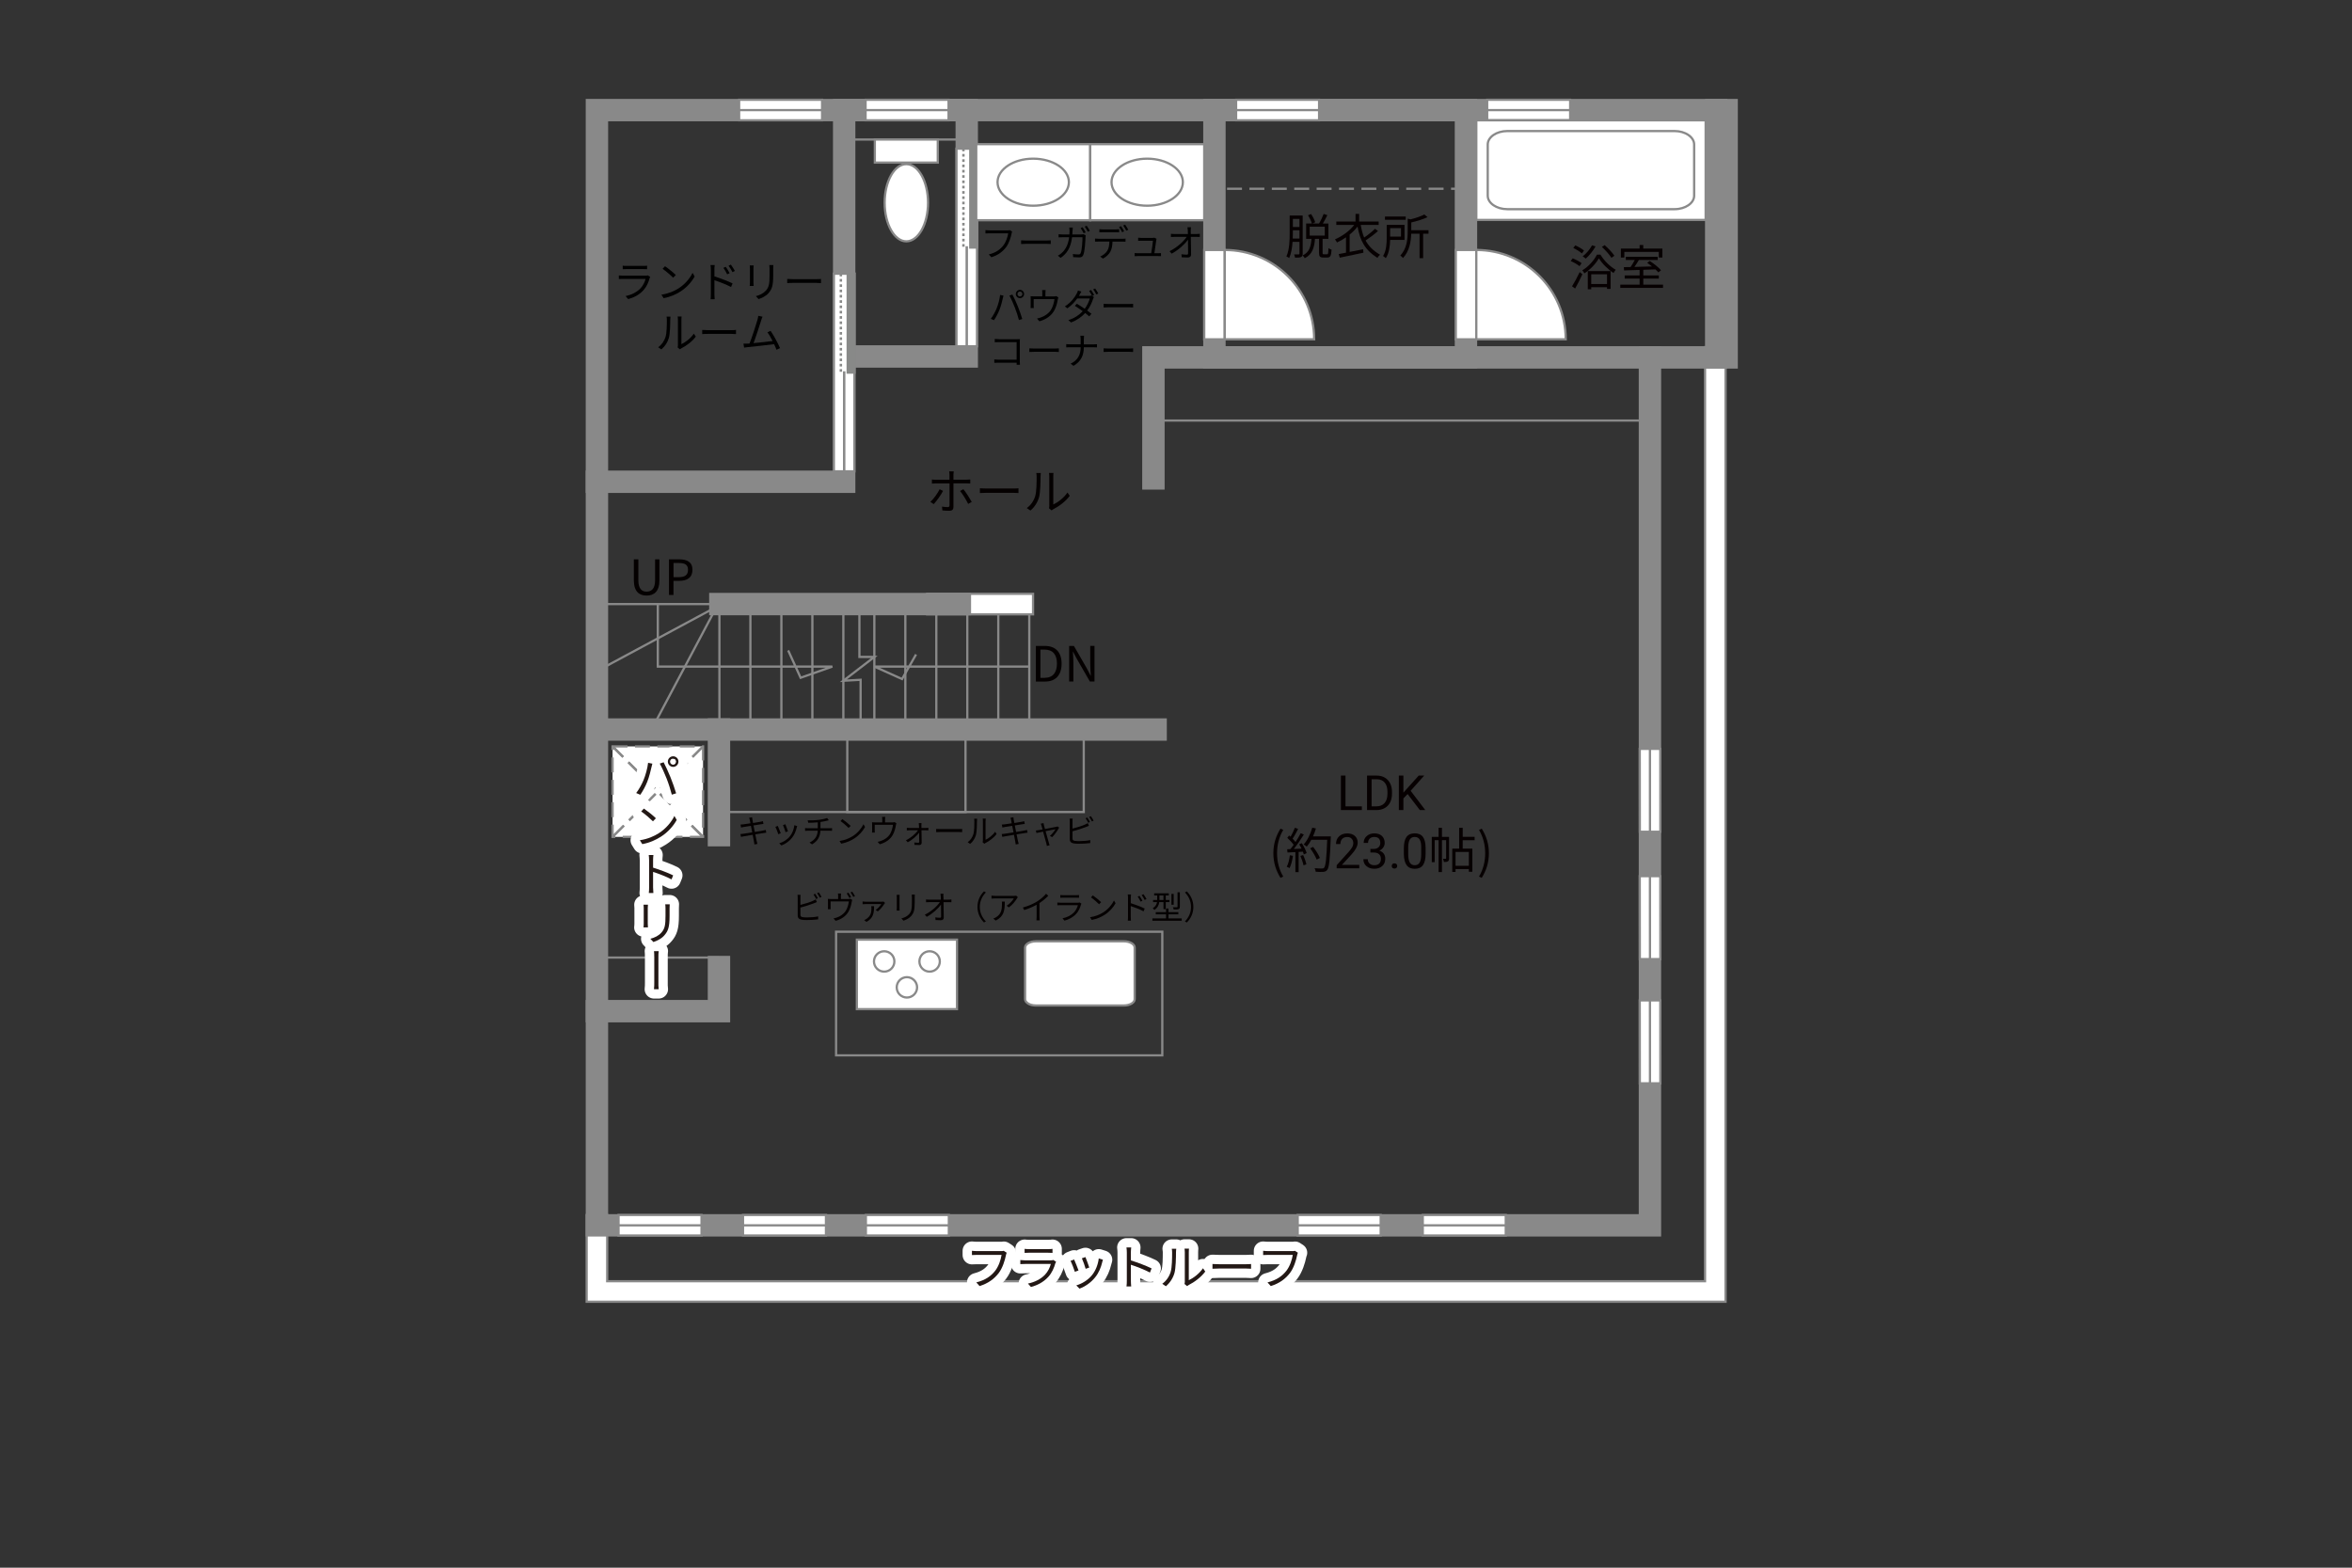 <?xml version="1.0" encoding="UTF-8"?><svg xmlns="http://www.w3.org/2000/svg" viewBox="0 0 630 420"><rect x="0" y="0" width="630" height="420" fill="#333333" stroke="none"/><defs><style>.cls-1,.cls-2,.cls-3,.cls-4,.cls-5{stroke-width:.6px;}.cls-1,.cls-2,.cls-6,.cls-7,.cls-8,.cls-4,.cls-9,.cls-10{fill:none;}.cls-1,.cls-2,.cls-5{stroke-dasharray:0 0 4 2;}.cls-1,.cls-3,.cls-7,.cls-4,.cls-10,.cls-5{stroke:#898989;}.cls-2{stroke:#898988;}.cls-3,.cls-11,.cls-5{fill:#fff;}.cls-6{stroke:#fff;stroke-linejoin:round;stroke-width:5px;}.cls-7,.cls-8,.cls-9{stroke-width:.65px;}.cls-8,.cls-9{stroke:#888988;}.cls-12,.cls-13,.cls-14,.cls-11,.cls-15,.cls-16{stroke-width:0px;}.cls-9{stroke-dasharray:0 0 0 0 .71 0 0 .71;}.cls-13{fill:#888988;}.cls-14{fill:#231815;}.cls-15{fill:#040000;}.cls-16{fill:#060001;}.cls-10{stroke-linecap:square;stroke-width:6px;}</style></defs><g id="kan"><line class="cls-4" x1="275.7" y1="164.59" x2="275.7" y2="193.58"/><line class="cls-4" x1="267.4" y1="164.59" x2="267.4" y2="193.58"/><line class="cls-4" x1="259.1" y1="164.59" x2="259.1" y2="193.58"/><line class="cls-4" x1="250.8" y1="164.59" x2="250.8" y2="193.58"/><line class="cls-4" x1="242.5" y1="164.59" x2="242.5" y2="193.58"/><line class="cls-4" x1="234.2" y1="164.59" x2="234.2" y2="193.58"/><line class="cls-4" x1="225.9" y1="164.59" x2="225.9" y2="193.58"/><line class="cls-4" x1="217.6" y1="164.59" x2="217.6" y2="193.58"/><line class="cls-4" x1="209.3" y1="164.59" x2="209.3" y2="193.58"/><line class="cls-4" x1="201" y1="164.59" x2="201" y2="193.58"/><line class="cls-4" x1="192.7" y1="164.59" x2="192.7" y2="193.58"/><line class="cls-4" x1="194.58" y1="161.84" x2="159.89" y2="161.84"/><polyline class="cls-4" points="161.14 179.12 191.95 162.56 175.52 193.56"/><polyline class="cls-4" points="176.2 161.84 176.2 178.58 222.95 178.58 214.45 181.58 211.12 174.25"/><polyline class="cls-4" points="275.7 178.58 234.2 178.58 241.62 181.92 245.37 175.33"/><polyline class="cls-4" points="230.2 164.06 230.2 176 234.2 176 225.9 182.38 230.52 182.12 230.52 194.69"/><line class="cls-4" x1="226.12" y1="37.38" x2="256.83" y2="37.38"/><line class="cls-4" x1="325.29" y1="38.62" x2="261.2" y2="38.62"/><line class="cls-4" x1="308.95" y1="112.67" x2="441.95" y2="112.67"/><rect class="cls-4" x="192.58" y="195.45" width="97.71" height="22.1"/><rect class="cls-4" x="226.95" y="195.5" width="31.67" height="22.05"/><rect class="cls-4" x="223.95" y="249.62" width="87.38" height="33.12"/><line class="cls-4" x1="192.58" y1="256.54" x2="159.89" y2="256.54"/><line class="cls-1" x1="392.67" y1="50.57" x2="325.29" y2="50.57"/></g><g id="_外壁"><polygon class="cls-3" points="157.14 348.75 157.14 328.28 157.14 325.53 162.64 325.53 162.64 343.25 456.7 343.25 456.7 93 462.2 93 462.2 348.75 157.14 348.75 157.14 348.75"/><polygon class="cls-3" points="248.33 164.59 248.33 159.09 276.71 159.09 276.71 164.59 248.33 164.59 248.33 164.59"/><polygon class="cls-10" points="462.49 29.5 159.89 29.5 159.89 328.28 441.95 328.28 441.95 95.75 462.49 95.75 462.49 29.5"/><line class="cls-10" x1="459.7" y1="95.75" x2="459.7" y2="29.5"/><polyline class="cls-10" points="441.95 95.75 308.95 95.75 308.95 128.17"/><rect class="cls-10" x="325.29" y="29.5" width="67.38" height="66.25"/><rect class="cls-10" x="226.12" y="29.5" width="32.83" height="66"/><polyline class="cls-10" points="226.12 95.5 226.12 129.07 159.89 129.07"/><line class="cls-10" x1="192.95" y1="161.84" x2="257.11" y2="161.84"/><line class="cls-10" x1="309.54" y1="195.45" x2="161.62" y2="195.45"/><line class="cls-10" x1="192.58" y1="195.45" x2="192.58" y2="223.75"/><polyline class="cls-10" points="192.58 259.09 192.58 270.9 159.89 270.9"/></g><g id="_建距"><polygon class="cls-3" points="197.98 29.5 197.98 32.23 220.2 32.23 220.2 26.73 197.98 26.73 197.98 29.5"/><line class="cls-4" x1="220.2" y1="29.5" x2="197.98" y2="29.5"/><polygon class="cls-3" points="231.85 29.5 231.85 32.23 254.08 32.23 254.08 26.73 231.85 26.73 231.85 29.5"/><line class="cls-4" x1="254.08" y1="29.5" x2="231.85" y2="29.5"/><polygon class="cls-3" points="325.29 66.97 322.56 66.97 322.56 90.91 328.06 90.91 328.06 66.97 325.29 66.97"/><path class="cls-3" d="M328.06,66.97v23.94h23.95c0-13.22-10.72-23.94-23.95-23.94"/><polygon class="cls-3" points="392.67 66.97 389.94 66.97 389.94 90.91 395.44 90.91 395.44 66.97 392.67 66.97"/><path class="cls-3" d="M395.44,66.97v23.94h23.95c0-13.22-10.72-23.94-23.95-23.94"/><rect class="cls-3" x="234.33" y="37.38" width="16.86" height="6.18"/><path class="cls-3" d="M248.58,54.32c0-5.71-2.6-10.35-5.81-10.35s-5.81,4.64-5.81,10.35,2.6,10.34,5.81,10.34,5.81-4.63,5.81-10.34Z"/><polygon class="cls-3" points="331.1 29.5 331.1 32.23 353.33 32.23 353.33 26.73 331.1 26.73 331.1 29.5"/><line class="cls-4" x1="353.33" y1="29.5" x2="331.1" y2="29.5"/><polygon class="cls-3" points="398.35 29.5 398.35 32.23 420.58 32.23 420.58 26.73 398.35 26.73 398.35 29.5"/><line class="cls-4" x1="420.58" y1="29.5" x2="398.35" y2="29.5"/><polygon class="cls-3" points="441.95 200.62 439.22 200.62 439.24 222.84 444.74 222.84 444.72 200.62 441.95 200.62"/><line class="cls-4" x1="441.96" y1="222.84" x2="441.95" y2="200.62"/><polygon class="cls-3" points="441.95 234.74 439.22 234.74 439.24 256.96 444.74 256.96 444.72 234.74 441.95 234.74"/><line class="cls-4" x1="441.96" y1="256.96" x2="441.95" y2="234.74"/><polygon class="cls-3" points="441.95 268.02 439.22 268.02 439.24 290.24 444.74 290.24 444.72 268.02 441.95 268.02"/><line class="cls-4" x1="441.96" y1="290.24" x2="441.95" y2="268.02"/><polygon class="cls-3" points="381.1 328.28 381.1 331.01 403.33 331.01 403.33 325.51 381.1 325.51 381.1 328.28"/><line class="cls-4" x1="403.33" y1="328.28" x2="381.1" y2="328.28"/><polygon class="cls-3" points="347.6 328.28 347.6 331.01 369.83 331.01 369.83 325.51 347.6 325.51 347.6 328.28"/><line class="cls-4" x1="369.83" y1="328.28" x2="347.6" y2="328.28"/><polygon class="cls-3" points="231.93 328.28 231.93 331.01 254.16 331.01 254.16 325.51 231.93 325.51 231.93 328.28"/><line class="cls-4" x1="254.16" y1="328.28" x2="231.93" y2="328.28"/><polygon class="cls-3" points="199.02 328.28 199.02 331.01 221.24 331.01 221.24 325.51 199.02 325.51 199.02 328.28"/><line class="cls-4" x1="221.24" y1="328.28" x2="199.02" y2="328.28"/><polygon class="cls-3" points="165.68 328.28 165.68 331.01 187.91 331.01 187.91 325.51 165.68 325.51 165.68 328.28"/><line class="cls-4" x1="187.91" y1="328.28" x2="165.68" y2="328.28"/><polygon class="cls-3" points="258.93 39.83 256.2 39.83 256.2 92.77 261.7 92.77 261.7 39.83 258.93 39.83"/><rect class="cls-13" x="259.92" y="39.83" width="1.78" height="26.47"/><rect class="cls-8" x="259.92" y="39.83" width="1.78" height="26.47"/><line class="cls-9" x1="258.06" y1="39.83" x2="258.06" y2="66.3"/><path class="cls-11" d="M258.95,66.3l-.07,26.47.07-26.47Z"/><line class="cls-7" x1="258.95" y1="65.97" x2="258.95" y2="92.83"/><polygon class="cls-3" points="226.09 73.33 223.36 73.33 223.36 126.27 228.86 126.27 228.86 73.33 226.09 73.33"/><rect class="cls-13" x="227.08" y="73.33" width="1.78" height="26.47"/><rect class="cls-8" x="227.08" y="73.33" width="1.78" height="26.47"/><line class="cls-9" x1="225.23" y1="73.33" x2="225.23" y2="99.8"/><path class="cls-11" d="M226.12,99.8l-.07,26.47.07-26.47Z"/><line class="cls-7" x1="226.12" y1="99.47" x2="226.12" y2="126.33"/><path class="cls-3" d="M303.93,253.87c0-.94-1.29-1.68-2.88-1.68h-23.58c-1.59,0-2.89.75-2.89,1.68v13.82c0,.93,1.3,1.69,2.89,1.69h23.58c1.59,0,2.88-.76,2.88-1.69v-13.82Z"/><rect class="cls-3" x="229.52" y="251.74" width="26.81" height="18.62"/><path class="cls-3" d="M246.27,257.58c0,1.51,1.22,2.73,2.73,2.73s2.74-1.22,2.74-2.73-1.23-2.73-2.74-2.73-2.73,1.22-2.73,2.73Z"/><path class="cls-3" d="M234.1,257.58c0,1.51,1.23,2.73,2.74,2.73s2.73-1.22,2.73-2.73-1.22-2.73-2.73-2.73-2.74,1.22-2.74,2.73Z"/><path class="cls-3" d="M240.19,264.53c0,1.51,1.23,2.72,2.73,2.72s2.73-1.22,2.73-2.72-1.23-2.74-2.73-2.74-2.73,1.23-2.73,2.74Z"/><rect class="cls-5" x="164.08" y="199.97" width="24.24" height="24.24"/><line class="cls-2" x1="188.32" y1="199.97" x2="164.08" y2="224.21"/><line class="cls-1" x1="188.32" y1="199.97" x2="164.08" y2="224.21"/><line class="cls-2" x1="164.08" y1="199.97" x2="188.31" y2="224.21"/><line class="cls-1" x1="164.08" y1="199.97" x2="188.31" y2="224.21"/><rect class="cls-3" x="395.44" y="32.23" width="61.43" height="26.69"/><path class="cls-4" d="M453.79,38.71c0-1.99-2.37-3.6-5.25-3.6h-44.79c-2.89,0-5.25,1.61-5.25,3.6v13.73c0,1.98,2.36,3.6,5.25,3.6h44.79c2.89,0,5.25-1.62,5.25-3.6v-13.73Z"/><rect class="cls-3" x="261.49" y="38.62" width="30.54" height="20.38"/><path class="cls-4" d="M267.2,48.81c0-3.47,4.28-6.3,9.55-6.3s9.56,2.82,9.56,6.3-4.28,6.3-9.56,6.3-9.55-2.83-9.55-6.3Z"/><rect class="cls-3" x="292.02" y="38.62" width="30.54" height="20.38"/><path class="cls-4" d="M297.73,48.81c0-3.47,4.28-6.3,9.55-6.3s9.56,2.82,9.56,6.3-4.28,6.3-9.56,6.3-9.55-2.83-9.55-6.3Z"/><path class="cls-15" d="M200.66,219.09l.79-.14c0,.17.05.41.08.6.02.1.08.45.18.94.85-.14,1.65-.27,2.02-.34.25-.04.47-.11.62-.15l.15.73c-.13.02-.4.05-.63.09-.4.06-1.2.19-2.04.32.11.54.24,1.16.35,1.75.88-.14,1.71-.29,2.15-.37.34-.06.59-.11.78-.17l.14.73c-.18.02-.46.06-.79.11-.48.08-1.29.21-2.15.34.17.86.31,1.56.36,1.76.06.25.13.55.21.8l-.8.15c-.04-.3-.07-.56-.13-.82-.04-.19-.17-.9-.34-1.77-.99.17-1.92.32-2.35.4-.34.06-.59.1-.77.16l-.16-.76c.2,0,.54-.04.77-.08.44-.06,1.39-.21,2.39-.37-.12-.59-.25-1.21-.35-1.76-.83.13-1.59.25-1.92.31-.24.04-.45.09-.71.15l-.15-.79c.22,0,.45-.03.73-.06.34-.04,1.1-.15,1.92-.28-.1-.47-.16-.81-.18-.92-.04-.23-.11-.42-.17-.59Z"/><path class="cls-15" d="M209.13,223.24l-.66.25c-.13-.46-.6-1.66-.78-1.97l.65-.25c.17.38.63,1.52.8,1.98ZM213.4,221.75c-.24.96-.61,1.9-1.24,2.68-.8,1.03-1.87,1.7-2.85,2.08l-.58-.58c1.01-.3,2.12-.96,2.84-1.86.62-.76,1.08-1.87,1.21-2.99l.75.24c-.06.18-.1.32-.13.44ZM211.06,222.72l-.65.23c-.1-.39-.5-1.5-.68-1.9l.64-.22c.15.35.58,1.5.69,1.89Z"/><path class="cls-15" d="M219.28,219.66c.8-.11,1.83-.32,2.26-.51l.46.6c-.19.05-.37.1-.49.13-.44.11-1.11.25-1.74.34v1.68h2.41c.19,0,.51-.02.69-.04v.73c-.19-.02-.45-.04-.67-.04h-2.44c-.1,1.63-.73,2.79-2.24,3.66l-.69-.48c1.38-.64,2.11-1.62,2.21-3.18h-2.6c-.28,0-.58.02-.79.04v-.73c.2.02.51.04.77.04h2.63v-1.59c-.88.09-1.87.11-2.54.12l-.17-.65c.67.03,1.99,0,2.94-.13Z"/><path class="cls-15" d="M228.37,224.04c1.35-.85,2.41-2.14,2.92-3.22l.42.74c-.59,1.09-1.62,2.28-2.94,3.11-.87.55-1.98,1.08-3.44,1.36l-.46-.72c1.53-.23,2.67-.76,3.5-1.28ZM227.86,221.26l-.55.55c-.44-.46-1.53-1.39-2.18-1.83l.5-.53c.62.41,1.74,1.32,2.23,1.81Z"/><path class="cls-15" d="M237.07,219.52v.81h1.96c.32,0,.49-.03.6-.07l.47.3c-.04.13-.1.36-.13.53-.11.7-.37,1.79-.86,2.63-.66,1.14-1.86,2.04-3.46,2.47l-.57-.66c.3-.04.63-.14.91-.25.87-.28,1.84-.94,2.37-1.76.47-.74.75-1.8.83-2.55h-4.89v1.57c0,.16,0,.38.04.52h-.76c.02-.16.03-.39.03-.56v-1.54c0-.18,0-.48-.03-.67.25.03.51.04.81.04h1.93v-.81c0-.18,0-.38-.04-.66h.84c-.04.27-.05.47-.05.66Z"/><path class="cls-15" d="M246.8,221.11c0,.17,0,.41.02.71h1.26c.17,0,.46-.02.59-.04v.69c-.15,0-.4-.03-.57-.03h-1.27c.02,1.1.04,2.54.05,3.36,0,.38-.27.6-.66.6-.35,0-.92-.03-1.27-.05l-.04-.64c.35.05.8.08,1.07.08.16,0,.24-.1.24-.25,0-.55,0-1.53-.03-2.46-.59.84-1.85,1.95-3.04,2.58l-.49-.54c1.31-.63,2.64-1.78,3.23-2.68h-2.33c-.24,0-.46.02-.66.04v-.7c.2.03.44.04.65.04h2.63c0-.3-.02-.54-.03-.71,0-.18-.03-.39-.06-.59h.74c-.03.19-.03.39-.03.59Z"/><path class="cls-15" d="M251.99,222.12h4.79c.44,0,.75-.03.94-.04v.86c-.17,0-.54-.04-.94-.04h-4.8c-.48,0-.94.02-1.22.04v-.86c.26.02.73.04,1.22.04Z"/><path class="cls-15" d="M260.73,223.49c.25-.8.26-2.54.26-3.51,0-.26-.03-.46-.06-.64h.8c0,.1-.04.37-.04.63,0,.97-.04,2.84-.27,3.72-.26.94-.82,1.79-1.56,2.4l-.66-.45c.73-.52,1.26-1.3,1.52-2.15ZM263.28,225.19v-5.24c0-.33-.04-.59-.05-.65h.8c0,.06-.04.31-.04.65v5.04c.8-.37,1.88-1.16,2.55-2.15l.41.59c-.75,1.02-1.97,1.92-2.98,2.42-.14.08-.24.15-.3.2l-.46-.38c.04-.14.06-.31.06-.49Z"/><path class="cls-15" d="M270.65,219.09l.79-.14c0,.17.05.41.08.6.02.1.08.45.18.94.85-.14,1.65-.27,2.02-.34.25-.04.47-.11.62-.15l.15.73c-.13.02-.4.05-.63.09-.4.06-1.2.19-2.04.32.11.54.24,1.16.35,1.75.88-.14,1.71-.29,2.15-.37.34-.06.59-.11.78-.17l.14.73c-.18.02-.46.06-.79.11-.48.08-1.29.21-2.15.34.17.86.31,1.56.36,1.76.06.25.13.55.21.8l-.8.15c-.04-.3-.07-.56-.13-.82-.04-.19-.17-.9-.34-1.77-.99.17-1.92.32-2.35.4-.34.06-.59.1-.77.16l-.16-.76c.2,0,.54-.04.77-.08.44-.06,1.39-.21,2.39-.37-.12-.59-.25-1.21-.35-1.76-.83.13-1.59.25-1.92.31-.24.04-.45.09-.71.15l-.15-.79c.22,0,.45-.03.73-.06.34-.04,1.1-.15,1.92-.28-.1-.47-.16-.81-.18-.92-.04-.23-.11-.42-.17-.59Z"/><path class="cls-15" d="M279.62,221.07c.05.19.16.57.29,1.03,1.23-.24,2.72-.52,3.02-.59.1-.03.24-.06.33-.1l.44.31c-.37.74-1.27,1.97-1.86,2.55l-.62-.31c.55-.47,1.21-1.28,1.5-1.8-.2.04-1.43.28-2.65.52.35,1.26.78,2.8.89,3.18.05.17.14.44.19.59l-.74.19c-.03-.19-.07-.42-.13-.64-.11-.39-.53-1.94-.88-3.19-.82.17-1.54.31-1.77.36l-.17-.66c.25-.02.46-.05.73-.1.12-.02.53-.1,1.07-.19-.13-.46-.24-.84-.29-1.01-.06-.22-.13-.39-.21-.52l.75-.18c.03.15.07.34.12.56Z"/><path class="cls-15" d="M287.28,220.01v1.98c1.03-.25,2.41-.67,3.32-1.07.26-.11.53-.24.77-.39l.31.7c-.25.1-.56.25-.82.34-.98.39-2.49.86-3.58,1.14v1.92c0,.45.18.56.61.65.27.04.73.07,1.15.07.93,0,2.26-.09,2.99-.28v.8c-.76.11-2.07.18-3.03.18-.52,0-1.04-.03-1.4-.09-.67-.12-1.05-.43-1.05-1.14v-4.81c0-.21-.02-.51-.05-.71h.81c-.03.2-.04.46-.04.71ZM291.96,220.21l-.47.22c-.17-.36-.47-.88-.71-1.21l.46-.2c.22.31.53.85.72,1.2ZM292.94,219.85l-.47.22c-.19-.38-.48-.87-.73-1.21l.46-.2c.23.32.57.87.73,1.19Z"/></g><g id="_文字"><path class="cls-16" d="M423.1,71.32c-.51-.44-1.52-1.03-2.37-1.38l.53-.73c.82.32,1.86.87,2.38,1.3l-.55.81ZM421.08,76.71c.58-.92,1.42-2.47,2.05-3.82l.73.58c-.57,1.27-1.31,2.7-1.95,3.83l-.83-.6ZM423.72,67.9c-.48-.46-1.48-1.08-2.3-1.46l.52-.7c.82.35,1.85.92,2.34,1.39l-.56.77ZM428.7,68.24c.98,1.62,2.6,3.22,4.08,4.03-.19.23-.43.6-.57.87-1.47-.92-3.07-2.51-3.94-3.94-.78,1.39-2.28,3.03-3.89,4.04-.1-.26-.35-.6-.55-.82,1.64-.96,3.19-2.7,3.91-4.19h.95ZM427.38,66.02c-.68,1.21-1.69,2.46-2.63,3.26-.18-.17-.57-.46-.82-.6.98-.73,1.91-1.85,2.51-2.95l.94.29ZM425.3,72.62h6.11v4.78h-.96v-.46h-4.23v.55h-.92v-4.88ZM426.22,73.49v2.6h4.23v-2.6h-4.23ZM431.63,69.07c-.49-.81-1.59-2.04-2.55-2.92l.74-.48c.97.86,2.09,2.04,2.6,2.85l-.79.56Z"/><path class="cls-16" d="M445.45,76.26v.87h-11.44v-.87h5.17v-1.62h-3.99v-.86h3.99v-1.46c-1.57.05-3.03.09-4.17.13l-.05-.88c.53-.01,1.14-.01,1.81-.03.38-.56.79-1.27,1.11-1.89h-2.39v-.86h8.54v.86h-5.04c-.36.61-.79,1.29-1.2,1.86,1.46-.04,3.09-.08,4.72-.13-.43-.35-.88-.69-1.3-.98l.69-.48c1.09.69,2.41,1.74,3.02,2.5l-.73.55c-.19-.23-.45-.51-.77-.79-1.08.04-2.18.08-3.25.1v1.5h4.16v.86h-4.16v1.62h5.29ZM435.08,68.99h-.92v-2.39h5.02v-.96h.98v.96h5.12v2.39h-.96v-1.5h-9.23v1.5Z"/><path class="cls-15" d="M173.58,204.36l1.16.23c-.09.27-.18.65-.23.92-.18.81-.62,2.67-1.14,3.94-.46,1.16-1.16,2.46-1.86,3.48l-1.1-.47c.81-1.05,1.51-2.38,1.95-3.43.55-1.31,1.08-3.22,1.24-4.68ZM176.72,204.57l1.04-.35c.48.92,1.3,2.67,1.83,4,.51,1.24,1.18,3.17,1.52,4.32l-1.16.36c-.33-1.29-.87-3-1.4-4.34-.51-1.3-1.29-3.05-1.83-3.99ZM180.31,202.62c.78,0,1.42.64,1.42,1.42s-.64,1.42-1.42,1.42-1.42-.64-1.42-1.42.62-1.42,1.42-1.42ZM180.31,204.87c.46,0,.83-.36.83-.83s-.38-.83-.83-.83-.83.38-.83.83.36.83.83.83Z"/><path class="cls-15" d="M176.44,223.24c1.95-1.22,3.47-3.09,4.2-4.64l.62,1.08c-.87,1.57-2.34,3.29-4.25,4.49-1.26.79-2.85,1.59-4.97,1.98l-.65-1.04c2.2-.34,3.83-1.1,5.04-1.86ZM175.68,219.22l-.78.82c-.65-.65-2.21-2.02-3.16-2.64l.73-.78c.88.6,2.52,1.9,3.21,2.6Z"/><path class="cls-15" d="M173.86,230.4c0-.36-.03-.94-.09-1.33h1.25c-.05.39-.09.94-.09,1.33v2.05c1.66.51,4.06,1.4,5.38,2.07l-.44,1.08c-1.36-.74-3.54-1.57-4.94-2.01v4.15c0,.4.04,1.08.08,1.5h-1.22c.05-.4.08-1.01.08-1.5v-7.33Z"/><path class="cls-15" d="M173.51,243.28v4.21c0,.33.03.74.05.96h-1.2c.03-.18.07-.58.07-.96v-4.21c0-.22-.03-.66-.05-.9h1.18c-.03.23-.05.6-.05.9ZM179.35,243.37v2.04c0,3.04-.42,4.03-1.34,5.11-.81.99-2.07,1.55-2.99,1.86l-.82-.87c1.16-.3,2.22-.81,2.99-1.69.91-1.05,1.07-2.07,1.07-4.45v-2c0-.42-.03-.78-.07-1.09h1.2c-.03.31-.04.68-.04,1.09Z"/><path class="cls-15" d="M175.24,256.26c0-.36,0-1.01-.06-1.44h1.26c-.08.43-.08,1.08-.08,1.43v6.99c-.01.39-.01,1.2.08,1.78h-1.27c.08-.58.08-1.33.08-1.78v-6.98Z"/><path class="cls-6" d="M173.58,204.36l1.16.23c-.09.27-.18.65-.23.92-.18.81-.62,2.67-1.14,3.94-.46,1.16-1.16,2.46-1.86,3.48l-1.1-.47c.81-1.05,1.51-2.38,1.95-3.43.55-1.31,1.08-3.22,1.24-4.68ZM176.72,204.57l1.04-.35c.48.92,1.3,2.67,1.83,4,.51,1.24,1.18,3.17,1.52,4.32l-1.16.36c-.33-1.29-.87-3-1.4-4.34-.51-1.3-1.29-3.05-1.83-3.99ZM180.31,202.62c.78,0,1.42.64,1.42,1.42s-.64,1.42-1.42,1.42-1.42-.64-1.42-1.42.62-1.42,1.42-1.42ZM180.31,204.87c.46,0,.83-.36.83-.83s-.38-.83-.83-.83-.83.38-.83.83.36.83.83.83Z"/><path class="cls-6" d="M176.44,223.24c1.95-1.22,3.47-3.09,4.2-4.64l.62,1.08c-.87,1.57-2.34,3.29-4.25,4.49-1.26.79-2.85,1.59-4.97,1.98l-.65-1.04c2.2-.34,3.83-1.1,5.04-1.86ZM175.68,219.22l-.78.82c-.65-.65-2.21-2.02-3.16-2.64l.73-.78c.88.6,2.52,1.9,3.21,2.6Z"/><path class="cls-6" d="M173.86,230.4c0-.36-.03-.94-.09-1.33h1.25c-.05.39-.09.94-.09,1.33v2.05c1.66.51,4.06,1.4,5.38,2.07l-.44,1.08c-1.36-.74-3.54-1.57-4.94-2.01v4.15c0,.4.04,1.08.08,1.5h-1.22c.05-.4.08-1.01.08-1.5v-7.33Z"/><path class="cls-6" d="M173.51,243.28v4.21c0,.33.03.74.05.96h-1.2c.03-.18.07-.58.07-.96v-4.21c0-.22-.03-.66-.05-.9h1.18c-.03.23-.05.6-.05.9ZM179.35,243.37v2.04c0,3.04-.42,4.03-1.34,5.11-.81.99-2.07,1.55-2.99,1.86l-.82-.87c1.16-.3,2.22-.81,2.99-1.69.91-1.05,1.07-2.07,1.07-4.45v-2c0-.42-.03-.78-.07-1.09h1.2c-.03.31-.04.68-.04,1.09Z"/><path class="cls-6" d="M175.24,256.26c0-.36,0-1.01-.06-1.44h1.26c-.08.43-.08,1.08-.08,1.43v6.99c-.01.39-.01,1.2.08,1.78h-1.27c.08-.58.08-1.33.08-1.78v-6.98Z"/><path class="cls-14" d="M173.58,204.36l1.16.23c-.09.27-.18.65-.23.92-.18.81-.62,2.67-1.14,3.94-.46,1.16-1.16,2.46-1.86,3.48l-1.1-.47c.81-1.05,1.51-2.38,1.95-3.43.55-1.31,1.08-3.22,1.24-4.68ZM176.72,204.57l1.04-.35c.48.92,1.3,2.67,1.83,4,.51,1.24,1.18,3.17,1.52,4.32l-1.16.36c-.33-1.29-.87-3-1.4-4.34-.51-1.3-1.29-3.05-1.83-3.99ZM180.31,202.62c.78,0,1.42.64,1.42,1.42s-.64,1.42-1.42,1.42-1.42-.64-1.42-1.42.62-1.42,1.42-1.42ZM180.31,204.87c.46,0,.83-.36.83-.83s-.38-.83-.83-.83-.83.38-.83.83.36.83.83.83Z"/><path class="cls-14" d="M176.44,223.24c1.95-1.22,3.47-3.09,4.2-4.64l.62,1.08c-.87,1.57-2.34,3.29-4.25,4.49-1.26.79-2.85,1.59-4.97,1.98l-.65-1.04c2.2-.34,3.83-1.1,5.04-1.86ZM175.68,219.22l-.78.82c-.65-.65-2.21-2.02-3.16-2.64l.73-.78c.88.6,2.52,1.9,3.21,2.6Z"/><path class="cls-14" d="M173.86,230.4c0-.36-.03-.94-.09-1.33h1.25c-.05.39-.09.94-.09,1.33v2.05c1.66.51,4.06,1.4,5.38,2.07l-.44,1.08c-1.36-.74-3.54-1.57-4.94-2.01v4.15c0,.4.04,1.08.08,1.5h-1.22c.05-.4.08-1.01.08-1.5v-7.33Z"/><path class="cls-14" d="M173.51,243.28v4.21c0,.33.03.74.05.96h-1.2c.03-.18.07-.58.07-.96v-4.21c0-.22-.03-.66-.05-.9h1.18c-.03.23-.05.6-.05.9ZM179.35,243.37v2.04c0,3.04-.42,4.03-1.34,5.11-.81.99-2.07,1.55-2.99,1.86l-.82-.87c1.16-.3,2.22-.81,2.99-1.69.91-1.05,1.07-2.07,1.07-4.45v-2c0-.42-.03-.78-.07-1.09h1.2c-.03.31-.04.68-.04,1.09Z"/><path class="cls-14" d="M175.24,256.26c0-.36,0-1.01-.06-1.44h1.26c-.08.43-.08,1.08-.08,1.43v6.99c-.01.39-.01,1.2.08,1.78h-1.27c.08-.58.08-1.33.08-1.78v-6.98Z"/><path class="cls-15" d="M214.4,240.45v1.98c1.03-.25,2.41-.67,3.32-1.07.26-.11.53-.24.77-.39l.31.7c-.25.1-.56.25-.82.34-.98.39-2.49.86-3.58,1.14v1.92c0,.45.18.56.61.65.27.04.73.07,1.15.07.93,0,2.26-.09,2.99-.28v.8c-.76.11-2.07.18-3.03.18-.52,0-1.04-.03-1.4-.09-.67-.12-1.05-.43-1.05-1.14v-4.81c0-.21-.02-.51-.05-.71h.81c-.03.2-.04.46-.04.71ZM219.08,240.64l-.47.22c-.17-.36-.47-.88-.71-1.21l.46-.2c.22.31.53.85.72,1.2ZM220.06,240.28l-.47.22c-.19-.38-.48-.87-.73-1.21l.46-.2c.23.32.57.87.73,1.19Z"/><path class="cls-15" d="M225.24,240.05v.81h1.96c.33,0,.49-.04.6-.07l.47.3c-.04.12-.1.36-.13.52-.11.7-.37,1.79-.86,2.62-.66,1.15-1.85,2.05-3.45,2.47l-.57-.65c.29-.05.62-.14.9-.24.88-.28,1.84-.94,2.37-1.77.48-.73.75-1.79.83-2.54h-4.88v1.56c0,.16,0,.38.03.52h-.76c.02-.15.03-.38.03-.56v-1.53c0-.18,0-.48-.03-.67.25.03.51.04.81.04h1.94v-.81c0-.18,0-.38-.05-.66h.84c-.04.27-.05.47-.05.66ZM227.98,240.36l-.47.21c-.17-.35-.47-.88-.71-1.21l.46-.2c.22.32.54.84.72,1.2ZM229.02,240.08l-.47.21c-.19-.38-.48-.87-.73-1.2l.46-.2c.23.32.57.87.73,1.19Z"/><path class="cls-15" d="M236.89,242.12c-.25.41-.99,1.5-1.77,2.05l-.57-.39c.62-.38,1.25-1.15,1.5-1.57-.49,0-3.84,0-4.18,0-.26,0-.55.02-.82.04v-.73c.24.04.56.06.82.06h4.32c.13,0,.37-.02.48-.04l.39.37c-.05.06-.13.17-.17.24ZM232.09,246.99l-.62-.49c.19-.07.4-.16.6-.3,1.18-.8,1.35-1.76,1.35-2.9,0-.17-.03-.34-.05-.52h.76c-.02,1.86-.19,3.18-2.04,4.21Z"/><path class="cls-15" d="M240.94,240.36v2.92c0,.22.02.51.03.67h-.8c.02-.13.04-.41.04-.67v-2.91c0-.16-.02-.46-.03-.63h.79c-.02.17-.03.42-.03.63ZM245.01,240.42v1.42c0,2.1-.29,2.79-.92,3.54-.57.68-1.44,1.06-2.08,1.28l-.57-.6c.8-.2,1.55-.55,2.09-1.16.62-.73.73-1.43.73-3.09v-1.38c0-.3-.02-.54-.04-.76h.82c-.02.22-.03.46-.03.76Z"/><path class="cls-15" d="M252.71,240.18c0,.2,0,.5.02.85h1.37c.23,0,.57-.04.74-.05v.74c-.2,0-.51-.02-.72-.02h-1.39c.03,1.31.05,3.05.06,4.14,0,.46-.27.7-.8.7-.45,0-.97-.02-1.4-.05l-.06-.72c.42.07.91.1,1.23.1.25,0,.32-.11.32-.35,0-.7,0-2-.03-3.17-.73,1.03-2.26,2.45-3.82,3.28l-.51-.57c1.77-.87,3.33-2.32,4.02-3.37h-2.88c-.3,0-.55,0-.82.03v-.74c.25.03.53.05.8.05h3.18c0-.35-.02-.65-.03-.85-.03-.33-.04-.55-.08-.73h.81c-.04.24-.05.49-.05.73Z"/><path class="cls-15" d="M263.56,238.81l.52.27c-1,1.04-1.63,2.33-1.63,3.89s.62,2.85,1.63,3.89l-.52.27c-1.05-1.07-1.74-2.46-1.74-4.16s.69-3.1,1.74-4.16Z"/><path class="cls-15" d="M272.4,240.7c-.35.59-1.18,1.72-2.18,2.41l-.58-.46c.8-.46,1.63-1.42,1.92-1.96h-4.98c-.32,0-.66.02-1,.05v-.8c.31.04.67.08,1,.08h5.02c.17,0,.48-.03.61-.05l.43.41c-.06.09-.17.22-.24.31ZM266.7,246.62l-.65-.52c.24-.08.54-.22.79-.39,1.36-.83,1.55-2.07,1.55-3.53,0-.21,0-.4-.04-.63h.79c0,2.37-.21,3.97-2.44,5.08Z"/><path class="cls-15" d="M277.81,241.5c.91-.57,1.78-1.33,2.39-2.05l.59.54c-.67.69-1.47,1.36-2.36,1.95v3.69c0,.33.02.76.05.94h-.86c.03-.17.05-.6.05-.94v-3.24c-.92.52-2.12,1.05-3.33,1.42l-.35-.68c1.51-.41,2.85-1.02,3.82-1.63Z"/><path class="cls-15" d="M289.55,242.34c-.24.87-.63,1.78-1.28,2.48-.92,1-2.01,1.52-3.13,1.83l-.54-.62c1.24-.25,2.33-.81,3.08-1.6.53-.56.88-1.3,1.04-1.93h-4.64c-.21,0-.54,0-.86.03v-.73c.32.04.62.05.86.05h4.61c.2,0,.38-.02.48-.07l.5.32c-.04.08-.1.19-.11.25ZM284.8,239.83h3.44c.28,0,.58,0,.79-.04v.73c-.21-.02-.51-.03-.8-.03h-3.43c-.27,0-.55,0-.79.03v-.73c.23.04.51.04.79.04Z"/><path class="cls-15" d="M295.47,244.47c1.35-.85,2.41-2.14,2.92-3.22l.42.74c-.59,1.09-1.62,2.28-2.94,3.11-.87.55-1.98,1.08-3.44,1.36l-.46-.72c1.53-.23,2.67-.76,3.5-1.28ZM294.95,241.7l-.55.55c-.44-.46-1.53-1.39-2.18-1.83l.5-.53c.62.41,1.74,1.32,2.23,1.81Z"/><path class="cls-15" d="M302.15,240.55c0-.25-.02-.64-.07-.91h.87c-.03.27-.06.65-.06.91v1.42c1.15.36,2.81.98,3.73,1.44l-.31.74c-.94-.52-2.46-1.09-3.43-1.4v2.88c0,.28.03.75.05,1.03h-.84c.04-.28.05-.71.05-1.03v-5.09ZM306.02,241.32l-.5.23c-.22-.45-.49-.94-.78-1.33l.48-.22c.22.32.59.91.8,1.32ZM307.1,240.86l-.49.25c-.24-.46-.52-.93-.81-1.31l.48-.23c.23.31.61.89.82,1.29Z"/><path class="cls-15" d="M316.53,246.06v.61h-7.85v-.61h3.65v-1.1h-2.75v-.59h2.75v-.98h.66v.98h2.64v.59h-2.64v1.1h3.55ZM310.52,241.69c-.11.75-.43,1.53-1.31,2.09-.09-.12-.31-.36-.43-.46.76-.46,1.03-1.05,1.14-1.63h-1.06v-.58h1.1v-1.2h-.81v-.58h3.92v.58h-.81v1.2h.99v.58h-.99v1.87h-.61v-1.87h-1.12ZM310.56,241.11h1.08v-1.2h-1.08v1.2ZM314.38,242.39h-.6v-2.91h.6v2.91ZM316.02,242.93c0,.36-.07.52-.33.63-.26.1-.68.1-1.3.1-.03-.17-.12-.42-.22-.59.5.02.94.02,1.07,0,.13,0,.17-.04.17-.16v-3.87h.62v3.89Z"/><path class="cls-15" d="M317.91,247.14l-.52-.27c1-1.04,1.63-2.33,1.63-3.89s-.62-2.85-1.63-3.89l.52-.27c1.05,1.07,1.74,2.46,1.74,4.16s-.69,3.09-1.74,4.16Z"/><path class="cls-16" d="M360.4,216.03h4.38v1h-5.61v-9.24h1.23v8.25Z"/><path class="cls-16" d="M366.17,217.03v-9.24h2.61c.8,0,1.51.18,2.13.53.62.36,1.09.86,1.43,1.52.34.66.51,1.41.51,2.26v.59c0,.87-.17,1.64-.5,2.29-.34.66-.82,1.16-1.44,1.51-.62.35-1.35.53-2.18.54h-2.56ZM367.39,208.78v7.25h1.28c.94,0,1.67-.29,2.19-.88.52-.58.78-1.42.78-2.5v-.54c0-1.05-.25-1.87-.74-2.45-.49-.58-1.19-.88-2.1-.89h-1.42Z"/><path class="cls-16" d="M377.04,212.73l-1.13,1.17v3.12h-1.22v-9.24h1.22v4.57l4.11-4.57h1.47l-3.64,4.08,3.92,5.16h-1.46l-3.28-4.3Z"/><path class="cls-16" d="M341.08,228.59c0-2.55.71-4.65,1.91-6.59l.74.34c-1.13,1.86-1.66,4.04-1.66,6.25s.53,4.41,1.66,6.25l-.74.35c-1.2-1.95-1.91-4.04-1.91-6.6Z"/><path class="cls-16" d="M346.33,229.28c-.18,1.22-.49,2.47-.92,3.3-.16-.12-.55-.3-.75-.36.43-.79.7-1.95.84-3.09l.83.16ZM348.71,225.91c.53.83,1.11,1.94,1.29,2.64l-.77.36c-.05-.22-.13-.47-.25-.74l-1.13.07v5.41h-.87v-5.36l-2.12.1-.08-.87c.26,0,.56-.01.86-.03.29-.34.58-.73.87-1.16-.4-.58-1.09-1.31-1.7-1.86l.49-.64c.13.1.26.22.39.34.43-.73.88-1.7,1.16-2.42l.86.33c-.44.87-.99,1.91-1.48,2.61.31.31.58.62.79.9.53-.82,1.03-1.66,1.39-2.37l.83.36c-.75,1.22-1.79,2.76-2.69,3.87.65-.03,1.37-.06,2.08-.09-.19-.4-.42-.81-.64-1.16l.71-.31ZM349.05,229.07c.38.79.75,1.82.87,2.5l-.77.26c-.12-.68-.48-1.72-.83-2.52l.73-.23ZM356.45,224.58c-.23,5.82-.42,7.84-.95,8.48-.3.38-.58.47-1.08.52-.43.04-1.22.03-2-.03-.03-.27-.13-.69-.31-.95.87.08,1.66.08,1.99.08.25,0,.42-.03.56-.2.43-.44.65-2.42.84-7.49h-4.26c-.36.69-.78,1.31-1.21,1.82-.18-.16-.61-.44-.84-.57,1-1.08,1.83-2.78,2.31-4.5l.98.22c-.22.73-.48,1.44-.79,2.12h4.77v.49ZM352.69,230.3c-.3-.79-1.03-2.08-1.75-3.03l.78-.38c.73.91,1.51,2.14,1.82,2.96l-.84.44Z"/><path class="cls-16" d="M364.1,232.63h-6.06v-.84l3.2-3.55c.47-.54.8-.97.98-1.31.18-.34.27-.68.27-1.04,0-.48-.15-.88-.44-1.19s-.68-.46-1.17-.46c-.58,0-1.04.17-1.36.5s-.49.79-.49,1.39h-1.17c0-.85.27-1.54.82-2.06.55-.52,1.28-.79,2.2-.79.86,0,1.54.23,2.04.68.5.45.75,1.05.75,1.8,0,.91-.58,1.99-1.74,3.25l-2.48,2.69h4.64v.96Z"/><path class="cls-16" d="M367.05,227.44h.88c.55,0,.99-.15,1.31-.44s.48-.67.48-1.15c0-1.08-.54-1.62-1.62-1.62-.51,0-.91.15-1.21.44-.3.29-.45.67-.45,1.15h-1.17c0-.73.27-1.34.8-1.82.54-.48,1.22-.73,2.04-.73.87,0,1.56.23,2.05.69s.74,1.1.74,1.92c0,.4-.13.79-.39,1.17-.26.38-.61.66-1.06.84.51.16.9.43,1.18.8.28.37.42.83.42,1.36,0,.83-.27,1.49-.81,1.97-.54.49-1.25.73-2.11.73s-1.57-.23-2.12-.7-.82-1.09-.82-1.86h1.18c0,.49.16.88.48,1.17s.74.44,1.28.44c.57,0,1-.15,1.3-.44.3-.3.45-.72.45-1.28s-.17-.95-.5-1.24-.81-.44-1.43-.44h-.88v-.96Z"/><path class="cls-16" d="M372.79,232.01c0-.2.06-.37.18-.51s.3-.2.54-.2.42.07.55.2.19.3.19.51-.06.36-.19.49c-.12.13-.31.2-.55.2s-.42-.07-.54-.2c-.12-.13-.18-.29-.18-.49Z"/><path class="cls-16" d="M381.86,228.69c0,1.38-.23,2.4-.7,3.07-.47.67-1.2,1-2.2,1s-1.72-.33-2.19-.98c-.47-.65-.72-1.63-.74-2.93v-1.57c0-1.36.23-2.37.7-3.03s1.21-.99,2.21-.99,1.73.32,2.2.96.71,1.62.72,2.95v1.52ZM380.69,227.08c0-.99-.14-1.72-.42-2.17s-.72-.68-1.33-.68-1.04.23-1.31.68c-.28.45-.42,1.15-.43,2.09v1.88c0,1,.15,1.74.43,2.21.29.48.73.71,1.32.71s1.01-.22,1.29-.67.43-1.16.44-2.12v-1.92Z"/><path class="cls-16" d="M388.14,229.95c0,.39-.05.65-.3.81-.25.16-.58.18-1.08.18-.03-.25-.13-.62-.25-.87.35.01.61.01.72,0,.1,0,.13-.03.13-.13v-4.86h-1.12v8.55h-.9v-8.55h-1.05v5.9h-.78v-6.77h1.83v-2.44h.9v2.44h1.9v5.75ZM391.79,225.1v2.25h2.59v6.21h-.94v-.73h-3.56v.77h-.88v-6.25h1.85v-5.58h.95v2.42h3.19v.91h-3.19ZM393.44,228.24h-3.56v3.72h3.56v-3.72Z"/><path class="cls-16" d="M396.16,234.84c1.12-1.85,1.66-4.04,1.66-6.25s-.55-4.39-1.66-6.25l.73-.34c1.21,1.94,1.92,4.04,1.92,6.59s-.71,4.65-1.92,6.6l-.73-.35Z"/><path class="cls-12" d="M269.45,336.27c-.27,1.37-.91,3.46-1.94,4.8-1.18,1.52-2.73,2.73-5.12,3.48l-.88-.98c2.52-.64,3.98-1.74,5.07-3.13.92-1.18,1.52-2.99,1.7-4.24h-6.64c-.52,0-.96.03-1.3.04v-1.14c.36.04.87.08,1.3.08h6.53c.2,0,.44,0,.69-.07l.79.51c-.09.18-.14.4-.2.65Z"/><path class="cls-12" d="M282.7,338.39c-.35,1.29-.94,2.64-1.9,3.69-1.37,1.5-2.99,2.26-4.65,2.72l-.81-.92c1.85-.38,3.47-1.21,4.58-2.38.79-.83,1.31-1.94,1.55-2.87h-6.9c-.31,0-.81.01-1.27.04v-1.09c.48.05.92.08,1.27.08h6.85c.3,0,.57-.03.72-.1l.74.47c-.06.12-.14.29-.17.38ZM275.63,334.65h5.11c.42,0,.87-.01,1.18-.07v1.08c-.31-.03-.75-.04-1.2-.04h-5.1c-.4,0-.82.01-1.17.04v-1.08c.34.05.75.07,1.17.07Z"/><path class="cls-12" d="M288.9,340.37l-.99.36c-.2-.68-.9-2.47-1.16-2.92l.96-.38c.26.56.94,2.26,1.18,2.94ZM295.24,338.16c-.35,1.43-.91,2.82-1.85,3.99-1.2,1.53-2.78,2.54-4.24,3.09l-.86-.87c1.51-.44,3.16-1.43,4.23-2.77.92-1.13,1.6-2.78,1.79-4.45l1.12.35c-.09.27-.14.48-.2.65ZM291.76,339.59l-.96.34c-.14-.58-.74-2.24-1.01-2.82l.95-.33c.22.52.86,2.24,1.03,2.81Z"/><path class="cls-12" d="M301.83,335.56c0-.36-.03-.95-.1-1.35h1.27c-.04.4-.09.96-.09,1.35v2.12c1.72.52,4.19,1.46,5.55,2.14l-.44,1.11c-1.42-.77-3.67-1.64-5.11-2.09.01,1.95.01,3.91.01,4.29,0,.4.03,1.1.08,1.53h-1.26c.07-.42.09-1.05.09-1.53v-7.57Z"/><path class="cls-12" d="M313.57,340.73c.38-1.18.39-3.78.39-5.23,0-.39-.04-.68-.09-.95h1.2c-.01.16-.07.55-.07.94,0,1.44-.05,4.23-.4,5.53-.39,1.39-1.22,2.67-2.31,3.58l-.97-.66c1.09-.78,1.87-1.94,2.26-3.2ZM317.36,343.27v-7.79c0-.49-.07-.87-.08-.96h1.2c-.01.09-.05.47-.05.96v7.5c1.2-.55,2.79-1.73,3.8-3.2l.61.88c-1.12,1.52-2.93,2.86-4.43,3.6-.21.12-.35.22-.44.3l-.69-.57c.05-.21.09-.47.09-.73Z"/><path class="cls-12" d="M326.59,338.7h7.12c.65,0,1.12-.04,1.4-.06v1.27c-.26-.01-.81-.06-1.39-.06h-7.14c-.71,0-1.4.03-1.81.06v-1.27c.39.03,1.08.06,1.81.06Z"/><path class="cls-12" d="M347.45,336.27c-.27,1.37-.91,3.46-1.94,4.8-1.18,1.52-2.73,2.73-5.12,3.48l-.88-.98c2.52-.64,3.98-1.74,5.07-3.13.92-1.18,1.52-2.99,1.7-4.24h-6.64c-.52,0-.96.03-1.3.04v-1.14c.36.04.87.08,1.3.08h6.53c.2,0,.44,0,.69-.07l.79.51c-.09.18-.14.4-.2.65Z"/><path class="cls-6" d="M269.45,336.27c-.27,1.37-.91,3.46-1.94,4.8-1.18,1.52-2.73,2.73-5.12,3.48l-.88-.98c2.52-.64,3.98-1.74,5.07-3.13.92-1.18,1.52-2.99,1.7-4.24h-6.64c-.52,0-.96.03-1.3.04v-1.14c.36.04.87.08,1.3.08h6.53c.2,0,.44,0,.69-.07l.79.51c-.09.18-.14.4-.2.65Z"/><path class="cls-6" d="M282.7,338.39c-.35,1.29-.94,2.64-1.9,3.69-1.37,1.5-2.99,2.26-4.65,2.72l-.81-.92c1.85-.38,3.47-1.21,4.58-2.38.79-.83,1.31-1.94,1.55-2.87h-6.9c-.31,0-.81.01-1.27.04v-1.09c.48.05.92.08,1.27.08h6.85c.3,0,.57-.03.72-.1l.74.47c-.06.12-.14.29-.17.38ZM275.63,334.65h5.11c.42,0,.87-.01,1.18-.07v1.08c-.31-.03-.75-.04-1.2-.04h-5.1c-.4,0-.82.01-1.17.04v-1.08c.34.05.75.07,1.17.07Z"/><path class="cls-6" d="M288.9,340.37l-.99.36c-.2-.68-.9-2.47-1.16-2.92l.96-.38c.26.56.94,2.26,1.18,2.94ZM295.24,338.16c-.35,1.43-.91,2.82-1.85,3.99-1.2,1.53-2.78,2.54-4.24,3.09l-.86-.87c1.51-.44,3.16-1.43,4.23-2.77.92-1.13,1.6-2.78,1.79-4.45l1.12.35c-.09.27-.14.48-.2.65ZM291.76,339.59l-.96.34c-.14-.58-.74-2.24-1.01-2.82l.95-.33c.22.52.86,2.24,1.03,2.81Z"/><path class="cls-6" d="M301.83,335.56c0-.36-.03-.95-.1-1.35h1.27c-.04.4-.09.96-.09,1.35v2.12c1.72.52,4.19,1.46,5.55,2.14l-.44,1.11c-1.42-.77-3.67-1.64-5.11-2.09.01,1.95.01,3.91.01,4.29,0,.4.03,1.1.08,1.53h-1.26c.07-.42.09-1.05.09-1.53v-7.57Z"/><path class="cls-6" d="M313.57,340.73c.38-1.18.39-3.78.39-5.23,0-.39-.04-.68-.09-.95h1.2c-.01.16-.07.55-.07.94,0,1.44-.05,4.23-.4,5.53-.39,1.39-1.22,2.67-2.31,3.58l-.97-.66c1.09-.78,1.87-1.94,2.26-3.2ZM317.36,343.27v-7.79c0-.49-.07-.87-.08-.96h1.2c-.01.09-.05.47-.05.96v7.5c1.2-.55,2.79-1.73,3.8-3.2l.61.88c-1.12,1.52-2.93,2.86-4.43,3.6-.21.12-.35.22-.44.3l-.69-.57c.05-.21.09-.47.09-.73Z"/><path class="cls-6" d="M326.59,338.7h7.12c.65,0,1.12-.04,1.4-.06v1.27c-.26-.01-.81-.06-1.39-.06h-7.14c-.71,0-1.4.03-1.81.06v-1.27c.39.03,1.08.06,1.81.06Z"/><path class="cls-6" d="M347.45,336.27c-.27,1.37-.91,3.46-1.94,4.8-1.18,1.52-2.73,2.73-5.12,3.48l-.88-.98c2.52-.64,3.98-1.74,5.07-3.13.92-1.18,1.52-2.99,1.7-4.24h-6.64c-.52,0-.96.03-1.3.04v-1.14c.36.04.87.08,1.3.08h6.53c.2,0,.44,0,.69-.07l.79.51c-.09.18-.14.4-.2.65Z"/><path class="cls-14" d="M269.45,336.27c-.27,1.37-.91,3.46-1.94,4.8-1.18,1.52-2.73,2.73-5.12,3.48l-.88-.98c2.52-.64,3.98-1.74,5.07-3.13.92-1.18,1.52-2.99,1.7-4.24h-6.64c-.52,0-.96.03-1.3.04v-1.14c.36.04.87.08,1.3.08h6.53c.2,0,.44,0,.69-.07l.79.51c-.09.18-.14.4-.2.65Z"/><path class="cls-14" d="M282.7,338.39c-.35,1.29-.94,2.64-1.9,3.69-1.37,1.5-2.99,2.26-4.65,2.72l-.81-.92c1.85-.38,3.47-1.21,4.58-2.38.79-.83,1.31-1.94,1.55-2.87h-6.9c-.31,0-.81.01-1.27.04v-1.09c.48.05.92.08,1.27.08h6.85c.3,0,.57-.03.72-.1l.74.47c-.06.12-.14.29-.17.38ZM275.63,334.65h5.11c.42,0,.87-.01,1.18-.07v1.08c-.31-.03-.75-.04-1.2-.04h-5.1c-.4,0-.82.01-1.17.04v-1.08c.34.05.75.07,1.17.07Z"/><path class="cls-14" d="M288.9,340.37l-.99.36c-.2-.68-.9-2.47-1.16-2.92l.96-.38c.26.56.94,2.26,1.18,2.94ZM295.24,338.16c-.35,1.43-.91,2.82-1.85,3.99-1.2,1.53-2.78,2.54-4.24,3.09l-.86-.87c1.51-.44,3.16-1.43,4.23-2.77.92-1.13,1.6-2.78,1.79-4.45l1.12.35c-.09.27-.14.48-.2.65ZM291.76,339.59l-.96.34c-.14-.58-.74-2.24-1.01-2.82l.95-.33c.22.52.86,2.24,1.03,2.81Z"/><path class="cls-14" d="M301.83,335.56c0-.36-.03-.95-.1-1.35h1.27c-.04.4-.09.96-.09,1.35v2.12c1.72.52,4.19,1.46,5.55,2.14l-.44,1.11c-1.42-.77-3.67-1.64-5.11-2.09.01,1.95.01,3.91.01,4.29,0,.4.03,1.1.08,1.53h-1.26c.07-.42.09-1.05.09-1.53v-7.57Z"/><path class="cls-14" d="M313.57,340.73c.38-1.18.39-3.78.39-5.23,0-.39-.04-.68-.09-.95h1.2c-.01.16-.07.55-.07.94,0,1.44-.05,4.23-.4,5.53-.39,1.39-1.22,2.67-2.31,3.58l-.97-.66c1.09-.78,1.87-1.94,2.26-3.2ZM317.36,343.27v-7.79c0-.49-.07-.87-.08-.96h1.2c-.01.09-.05.47-.05.96v7.5c1.2-.55,2.79-1.73,3.8-3.2l.61.88c-1.12,1.52-2.93,2.86-4.43,3.6-.21.12-.35.22-.44.3l-.69-.57c.05-.21.09-.47.09-.73Z"/><path class="cls-14" d="M326.59,338.7h7.12c.65,0,1.12-.04,1.4-.06v1.27c-.26-.01-.81-.06-1.39-.06h-7.14c-.71,0-1.4.03-1.81.06v-1.27c.39.03,1.08.06,1.81.06Z"/><path class="cls-14" d="M347.45,336.27c-.27,1.37-.91,3.46-1.94,4.8-1.18,1.52-2.73,2.73-5.12,3.48l-.88-.98c2.52-.64,3.98-1.74,5.07-3.13.92-1.18,1.52-2.99,1.7-4.24h-6.64c-.52,0-.96.03-1.3.04v-1.14c.36.04.87.08,1.3.08h6.53c.2,0,.44,0,.69-.07l.79.51c-.09.18-.14.4-.2.65Z"/><path class="cls-15" d="M169.78,155.45v-5.6h1.21v5.64c0,2.3.98,3.02,2.21,3.02s2.27-.72,2.27-3.02v-5.64h1.16v5.6c0,3.07-1.48,4.11-3.43,4.11s-3.42-1.04-3.42-4.11Z"/><path class="cls-15" d="M179.19,149.85h2.73c2.13,0,3.56.73,3.56,2.81s-1.42,2.95-3.51,2.95h-1.57v3.78h-1.21v-9.54ZM181.82,154.63c1.68,0,2.47-.61,2.47-1.98s-.84-1.82-2.52-1.82h-1.36v3.8h1.42Z"/><path class="cls-15" d="M277.47,173.05h2.39c2.92,0,4.5,1.72,4.5,4.75s-1.57,4.8-4.45,4.8h-2.44v-9.54ZM279.76,181.6c2.25,0,3.35-1.4,3.35-3.81s-1.1-3.76-3.35-3.76h-1.08v7.57h1.08Z"/><path class="cls-15" d="M286.4,173.05h1.25l3.47,6.02,1.01,1.96h.06c-.06-.96-.16-2.03-.16-3.02v-4.97h1.14v9.54h-1.24l-3.47-6.02-1.03-1.96h-.05c.05.96.14,1.98.14,2.98v5.01h-1.14v-9.54Z"/><path class="cls-15" d="M250.11,135.07l-.9-.61c.87-.79,1.98-2.34,2.48-3.39l.91.44c-.55,1.11-1.76,2.77-2.5,3.56ZM255.39,127.18v1.34h3.43c.31,0,.74-.03,1.07-.06v1.08c-.35-.03-.74-.04-1.05-.04h-3.45v6.31c0,.68-.32,1.03-1.12,1.03-.55,0-1.31-.03-1.85-.09l-.09-1.03c.57.1,1.16.14,1.5.14s.51-.14.51-.49v-5.86h-3.6c-.4,0-.77.01-1.12.05v-1.1c.36.05.69.08,1.1.08h3.61v-1.34c0-.27-.04-.73-.09-.92h1.22c-.03.18-.08.65-.08.92ZM260.29,134.47l-.96.53c-.51-1.03-1.48-2.64-2.17-3.46l.88-.48c.7.83,1.73,2.47,2.25,3.41Z"/><path class="cls-15" d="M264.29,130.88h7.12c.65,0,1.12-.04,1.4-.06v1.27c-.26-.01-.81-.06-1.39-.06h-7.14c-.72,0-1.4.03-1.81.06v-1.27c.39.03,1.08.06,1.81.06Z"/><path class="cls-15" d="M277.28,132.91c.38-1.18.39-3.78.39-5.23,0-.39-.04-.68-.09-.95h1.2c-.01.16-.06.55-.06.94,0,1.44-.05,4.23-.4,5.53-.39,1.39-1.22,2.67-2.31,3.58l-.98-.66c1.09-.78,1.87-1.94,2.26-3.2ZM281.06,135.45v-7.79c0-.49-.06-.87-.08-.96h1.2c-.01.09-.05.47-.05.96v7.5c1.2-.55,2.79-1.73,3.8-3.2l.61.88c-1.12,1.52-2.93,2.86-4.43,3.6-.21.12-.35.22-.44.3l-.69-.57c.05-.21.09-.47.09-.73Z"/><path class="cls-16" d="M348.94,67.93c0,.49-.12.77-.43.92-.3.17-.78.18-1.61.18-.04-.23-.16-.64-.27-.88.56.01,1.08.01,1.22.01.17-.01.22-.08.22-.25v-3.12h-1.85c-.1,1.52-.35,3.12-.9,4.35-.17-.14-.53-.36-.75-.44.83-1.82.88-4.41.88-6.31v-4.64h3.48v10.17ZM348.07,63.9v-2.21h-1.77v.71c0,.46,0,.96-.03,1.5h1.79ZM346.3,58.65v2.16h1.77v-2.16h-1.77ZM355.49,68.1c.26,0,.31-.21.34-1.61.21.16.58.31.84.38-.09,1.68-.34,2.12-1.11,2.12h-1.12c-.9,0-1.12-.3-1.12-1.26v-3.74h-1.09c-.18,2.33-.69,4.16-2.74,5.19-.1-.23-.38-.57-.58-.74,1.85-.86,2.22-2.46,2.38-4.45h-1.43v-4.11h1.55c-.18-.6-.61-1.52-1.05-2.21l.82-.33c.47.69.94,1.6,1.1,2.2l-.75.34h1.78c.46-.73.96-1.79,1.24-2.57l.99.33c-.38.75-.79,1.59-1.2,2.25h1.48v4.11h-1.55v3.74c0,.34.04.38.31.38h.91ZM350.81,63.12h4.04v-2.38h-4.04v2.38Z"/><path class="cls-16" d="M369.13,61.87c-.96.87-2.28,1.87-3.34,2.56.81,1.5,2,2.73,3.88,3.82-.26.18-.57.55-.7.85-3.45-2.18-4.68-4.72-5.34-8.4-.58.77-1.31,1.5-2.12,2.15v4.64c1.14-.22,2.41-.47,3.61-.71l.09.92c-2.24.48-4.65.98-6.34,1.33l-.29-.96c.56-.1,1.22-.23,1.96-.38v-4.11c-.75.53-1.57,1-2.41,1.38-.12-.25-.38-.62-.55-.83,2.02-.87,3.99-2.34,5.16-3.87h-4.8v-.91h5.15v-2.05h.97v2.05h5.23v.91h-4.8c.21,1.27.49,2.38.91,3.38,1-.68,2.17-1.61,2.91-2.35l.81.6Z"/><path class="cls-16" d="M372.36,64.27c-.04,1.57-.26,3.55-1.16,4.9-.14-.16-.55-.47-.74-.58.88-1.4.98-3.38.98-4.85v-3.5h4.77v4.03h-3.85ZM376.53,58.88h-5.56v-.87h5.56v.87ZM372.36,61.12v2.26h2.91v-2.26h-2.91ZM382.63,62.62h-1.43v6.54h-.96v-6.54h-2.24c-.05,2.03-.44,4.64-2.2,6.51-.14-.21-.48-.53-.72-.65,1.79-1.91,1.98-4.5,1.98-6.46v-3.44l.77.19c1.38-.35,2.83-.83,3.68-1.31l.86.71c-1.17.57-2.83,1.07-4.35,1.43v2.08h4.62v.94Z"/><path class="cls-12" d="M270.96,62.57c-.21,1.05-.7,2.65-1.49,3.68-.91,1.17-2.09,2.1-3.93,2.67l-.68-.75c1.94-.49,3.05-1.34,3.89-2.41.71-.91,1.17-2.29,1.31-3.25h-5.1c-.4,0-.74.02-1,.03v-.88c.28.03.67.06,1,.06h5.01c.15,0,.34,0,.53-.05l.61.39c-.07.14-.11.31-.15.5Z"/><path class="cls-12" d="M274.9,64.44h5.47c.5,0,.86-.03,1.08-.05v.98c-.2,0-.62-.05-1.07-.05h-5.48c-.55,0-1.08.02-1.39.05v-.98c.3.02.83.05,1.39.05Z"/><path class="cls-12" d="M287.28,61.78c0,.36-.03.7-.05,1.03h2.38c.27,0,.47-.02.64-.05l.56.28c-.03.17-.05.36-.05.49-.04.96-.16,3.86-.61,4.82-.2.43-.52.61-1.07.61-.51,0-1.09-.03-1.61-.07l-.1-.83c.54.07,1.07.11,1.49.11.29,0,.47-.08.58-.32.38-.77.51-3.22.51-4.29h-2.79c-.36,2.87-1.4,4.38-3.06,5.53l-.73-.59c.32-.17.73-.45,1.03-.74.99-.9,1.71-2.15,1.98-4.2h-1.68c-.39,0-.8,0-1.15.04v-.84c.35.03.76.05,1.14.05h1.76c.02-.32.04-.66.04-1.01,0-.23-.03-.6-.07-.83h.94c-.03.22-.05.57-.06.81ZM290.81,62.25l-.54.24c-.2-.4-.54-1-.81-1.38l.53-.23c.25.36.61.97.82,1.37ZM291.91,61.84l-.53.24c-.22-.43-.55-1-.83-1.37l.53-.23c.26.37.65.99.83,1.36Z"/><path class="cls-12" d="M294.16,63.97h6.54c.21,0,.54,0,.78-.05v.83c-.22,0-.54-.02-.78-.02h-2.71c-.03,1.08-.19,1.99-.59,2.73-.36.66-1.12,1.38-1.97,1.82l-.74-.55c.78-.32,1.5-.9,1.89-1.53.44-.69.55-1.53.58-2.48h-2.99c-.3,0-.59,0-.86.02v-.83c.27.03.55.05.86.05ZM295.39,61.47h3.45c.29,0,.64-.02.93-.06v.83c-.29-.02-.64-.03-.93-.03h-3.44c-.33,0-.66.01-.92.03v-.83c.29.03.59.06.91.06ZM301.11,61.97l-.54.24c-.2-.41-.54-1.01-.81-1.39l.53-.22c.25.35.62.96.82,1.37ZM302.22,61.56l-.54.24c-.22-.44-.54-1-.83-1.38l.53-.22c.26.36.65.99.84,1.36Z"/><path class="cls-12" d="M309.72,64.27c-.08.68-.37,2.65-.51,3.57h.98c.22,0,.58,0,.79-.03v.81c-.18,0-.55-.02-.76-.02h-5.47c-.31,0-.54.01-.83.03v-.83c.24.02.53.04.83.04h3.61c.15-.84.44-2.78.47-3.35h-3.17c-.29,0-.55.02-.8.03v-.84c.24.03.54.06.79.06h3.03c.16,0,.41-.03.5-.07l.61.29c-.03.1-.06.23-.07.31Z"/><path class="cls-12" d="M318.94,61.73c0,.23,0,.57.02.97h1.57c.26,0,.65-.04.85-.06v.84c-.23-.01-.58-.02-.82-.02h-1.59c.03,1.5.06,3.48.07,4.73,0,.52-.31.8-.91.8-.52,0-1.11-.02-1.6-.06l-.07-.82c.48.08,1.04.12,1.41.12.29,0,.37-.13.37-.4,0-.8,0-2.29-.03-3.62-.83,1.18-2.57,2.79-4.36,3.74l-.58-.65c2.03-.99,3.8-2.64,4.59-3.84h-3.28c-.34,0-.63,0-.94.03v-.85c.29.03.61.06.92.06h3.63c-.01-.4-.02-.74-.03-.97-.03-.38-.05-.63-.09-.84h.93c-.04.28-.06.56-.06.84Z"/><path class="cls-12" d="M267.9,79.02l.89.19c-.06.22-.14.51-.18.72-.14.63-.49,2.1-.91,3.11-.37.92-.91,1.94-1.46,2.74l-.85-.36c.63-.83,1.18-1.87,1.53-2.71.43-1.02.85-2.54.97-3.69ZM270.37,79.19l.81-.27c.4.72,1.04,2.09,1.45,3.14.41.98.93,2.51,1.19,3.4l-.89.29c-.25-1.01-.71-2.36-1.12-3.42-.4-1.02-1-2.41-1.44-3.14ZM273.2,77.65c.61,0,1.11.51,1.11,1.12s-.51,1.11-1.11,1.11-1.11-.5-1.11-1.11.5-1.12,1.11-1.12ZM273.2,79.43c.36,0,.66-.3.66-.66s-.3-.67-.66-.67-.66.3-.66.67.29.66.66.66Z"/><path class="cls-12" d="M280.02,78.48v.93h2.23c.37,0,.56-.03.69-.08l.54.34c-.05.15-.11.41-.15.6-.13.8-.42,2.04-.98,2.99-.75,1.3-2.12,2.32-3.94,2.82l-.65-.75c.34-.05.72-.16,1.03-.28,1-.32,2.09-1.06,2.7-2,.54-.85.86-2.05.95-2.91h-5.56v1.78c0,.18,0,.44.04.6h-.87c.02-.18.03-.45.03-.64v-1.75c0-.21,0-.55-.03-.77.29.03.58.04.93.04h2.2v-.93c0-.21,0-.44-.05-.75h.96c-.05.31-.06.54-.06.75Z"/><path class="cls-12" d="M293.07,79.05l-.53.24.47.28c-.08.14-.18.37-.23.53-.27.92-.82,2.09-1.56,3.1.43.31.82.61,1.13.87l-.59.69c-.3-.27-.67-.58-1.08-.9-.89.98-2.11,1.89-3.79,2.53l-.72-.63c1.68-.51,2.96-1.42,3.85-2.39-.71-.52-1.47-1.03-2.11-1.43l.54-.56c.66.38,1.4.87,2.1,1.35.65-.88,1.15-1.94,1.35-2.76h-3.36c-.64.89-1.52,1.86-2.64,2.63l-.67-.51c1.71-1.06,2.74-2.57,3.19-3.47.1-.18.26-.53.32-.79l.91.29c-.17.26-.35.6-.45.79-.06.11-.13.23-.2.35h2.69c.27,0,.5-.03.66-.09l.17.1c-.2-.4-.53-.98-.79-1.35l.53-.23c.25.36.61.96.82,1.36ZM294.19,78.64l-.54.24c-.22-.44-.55-1-.83-1.37l.53-.22c.26.36.65.98.84,1.35Z"/><path class="cls-12" d="M296.99,81.45h5.45c.5,0,.86-.03,1.07-.05v.97c-.2,0-.62-.05-1.06-.05h-5.46c-.55,0-1.07.02-1.38.05v-.97c.3.02.83.05,1.38.05Z"/><path class="cls-12" d="M267.55,90.88h4.9c.24,0,.54,0,.74-.02,0,.23-.03.54-.03.78v5.13c0,.36.03.81.04.96h-.9c.01-.11.01-.32.02-.56h-4.87c-.41,0-.86.02-1.12.04v-.91c.26.03.69.06,1.1.06h4.88v-4.7h-4.77c-.37,0-.87.02-1.09.03v-.89c.33.04.77.06,1.08.06Z"/><path class="cls-12" d="M277.1,93.38h5.45c.5,0,.86-.03,1.07-.05v.97c-.2,0-.62-.05-1.06-.05h-5.46c-.55,0-1.07.02-1.38.05v-.97c.3.02.83.05,1.38.05Z"/><path class="cls-12" d="M289.38,89.94h.99c-.03.2-.06.7-.06.99v1.33h2.65c.33,0,.71-.02.87-.04v.85c-.16-.02-.57-.03-.88-.03h-2.64c-.01,2.19-.75,3.8-2.76,4.97l-.78-.58c1.88-.89,2.7-2.36,2.7-4.4h-2.92c-.37,0-.74,0-.95.03v-.86c.21.02.58.05.93.05h2.93v-1.34c0-.3-.04-.79-.09-.98Z"/><path class="cls-12" d="M296.99,93.38h5.45c.5,0,.86-.03,1.07-.05v.97c-.2,0-.62-.05-1.06-.05h-5.46c-.55,0-1.07.02-1.38.05v-.97c.3.02.83.05,1.38.05Z"/><path class="cls-12" d="M174.01,74.52c-.31,1.13-.82,2.31-1.66,3.23-1.2,1.31-2.62,1.98-4.08,2.38l-.71-.81c1.62-.33,3.04-1.06,4.01-2.08.69-.73,1.15-1.7,1.35-2.52h-6.04c-.27,0-.71.01-1.12.03v-.96c.42.05.81.07,1.12.07h6c.26,0,.5-.02.63-.09l.65.41c-.06.1-.12.25-.15.33ZM167.82,71.24h4.47c.36,0,.76-.01,1.04-.06v.94c-.27-.02-.66-.03-1.05-.03h-4.46c-.35,0-.72.01-1.02.03v-.94c.3.05.66.06,1.02.06Z"/><path class="cls-12" d="M181.71,77.29c1.75-1.1,3.14-2.79,3.8-4.19l.55.97c-.77,1.42-2.11,2.97-3.83,4.05-1.14.72-2.57,1.41-4.47,1.76l-.6-.93c1.99-.3,3.47-.99,4.55-1.66ZM181.03,73.68l-.72.72c-.57-.59-1.99-1.81-2.83-2.38l.65-.69c.81.54,2.27,1.72,2.9,2.36Z"/><path class="cls-12" d="M190.4,72.19c0-.32-.02-.83-.09-1.18h1.13c-.05.35-.08.84-.08,1.18v1.86c1.5.47,3.65,1.27,4.86,1.88l-.4.97c-1.23-.67-3.2-1.42-4.46-1.82v3.75c0,.36.03.98.07,1.34h-1.09c.05-.36.07-.92.07-1.34v-6.62ZM195.43,73.19l-.65.3c-.29-.59-.64-1.22-1.01-1.73l.63-.28c.29.42.77,1.18,1.04,1.72ZM196.84,72.59l-.64.32c-.31-.6-.67-1.21-1.06-1.71l.63-.3c.3.4.8,1.16,1.07,1.69Z"/><path class="cls-12" d="M201.82,71.94v3.8c0,.28.02.66.05.87h-1.05c.02-.17.06-.54.06-.88v-3.79c0-.21-.02-.6-.05-.82h1.04c-.02.22-.05.55-.05.82ZM207.11,72.02v1.84c0,2.73-.38,3.63-1.2,4.61-.74.89-1.88,1.38-2.71,1.66l-.74-.79c1.05-.26,2.01-.72,2.72-1.51.81-.94.95-1.87.95-4.02v-1.8c0-.39-.02-.71-.06-.99h1.07c-.02.28-.03.6-.03.99Z"/><path class="cls-12" d="M212.44,74.79h6.24c.57,0,.98-.03,1.23-.06v1.12c-.23-.01-.71-.06-1.22-.06h-6.25c-.63,0-1.23.02-1.58.06v-1.12c.34.02.94.06,1.58.06Z"/><path class="cls-12" d="M178.28,90.23c.33-1.04.34-3.31.34-4.58,0-.34-.03-.59-.08-.83h1.05c-.01.14-.06.48-.06.82,0,1.26-.05,3.7-.35,4.84-.34,1.22-1.07,2.33-2.03,3.13l-.85-.58c.96-.68,1.64-1.7,1.98-2.8ZM181.59,92.45v-6.82c0-.43-.06-.76-.07-.84h1.05c-.01.08-.05.41-.05.84v6.57c1.05-.48,2.45-1.51,3.32-2.8l.54.77c-.98,1.33-2.56,2.5-3.88,3.15-.18.1-.31.19-.39.26l-.6-.5c.05-.18.08-.41.08-.64Z"/><path class="cls-12" d="M189.67,88.45h6.24c.57,0,.98-.03,1.23-.06v1.12c-.23-.01-.71-.06-1.22-.06h-6.25c-.63,0-1.23.02-1.58.06v-1.12c.34.02.94.06,1.58.06Z"/><path class="cls-12" d="M203.87,85.89c-.33,1.07-1.46,4.56-2.03,6.04,1.67-.16,3.86-.4,5.11-.57-.46-.9-.97-1.79-1.39-2.33l.85-.39c.81,1.17,2.05,3.46,2.53,4.63l-.96.43c-.15-.41-.36-.93-.63-1.49-1.75.23-5.57.65-7.09.79-.29.02-.62.08-.95.13l-.17-1.06c.34.01.73,0,1.06-.01.17-.01.36-.02.57-.03.64-1.57,1.8-5.21,2.12-6.33.14-.52.18-.8.22-1.09l1.14.23c-.11.28-.24.58-.39,1.06Z"/></g></svg>